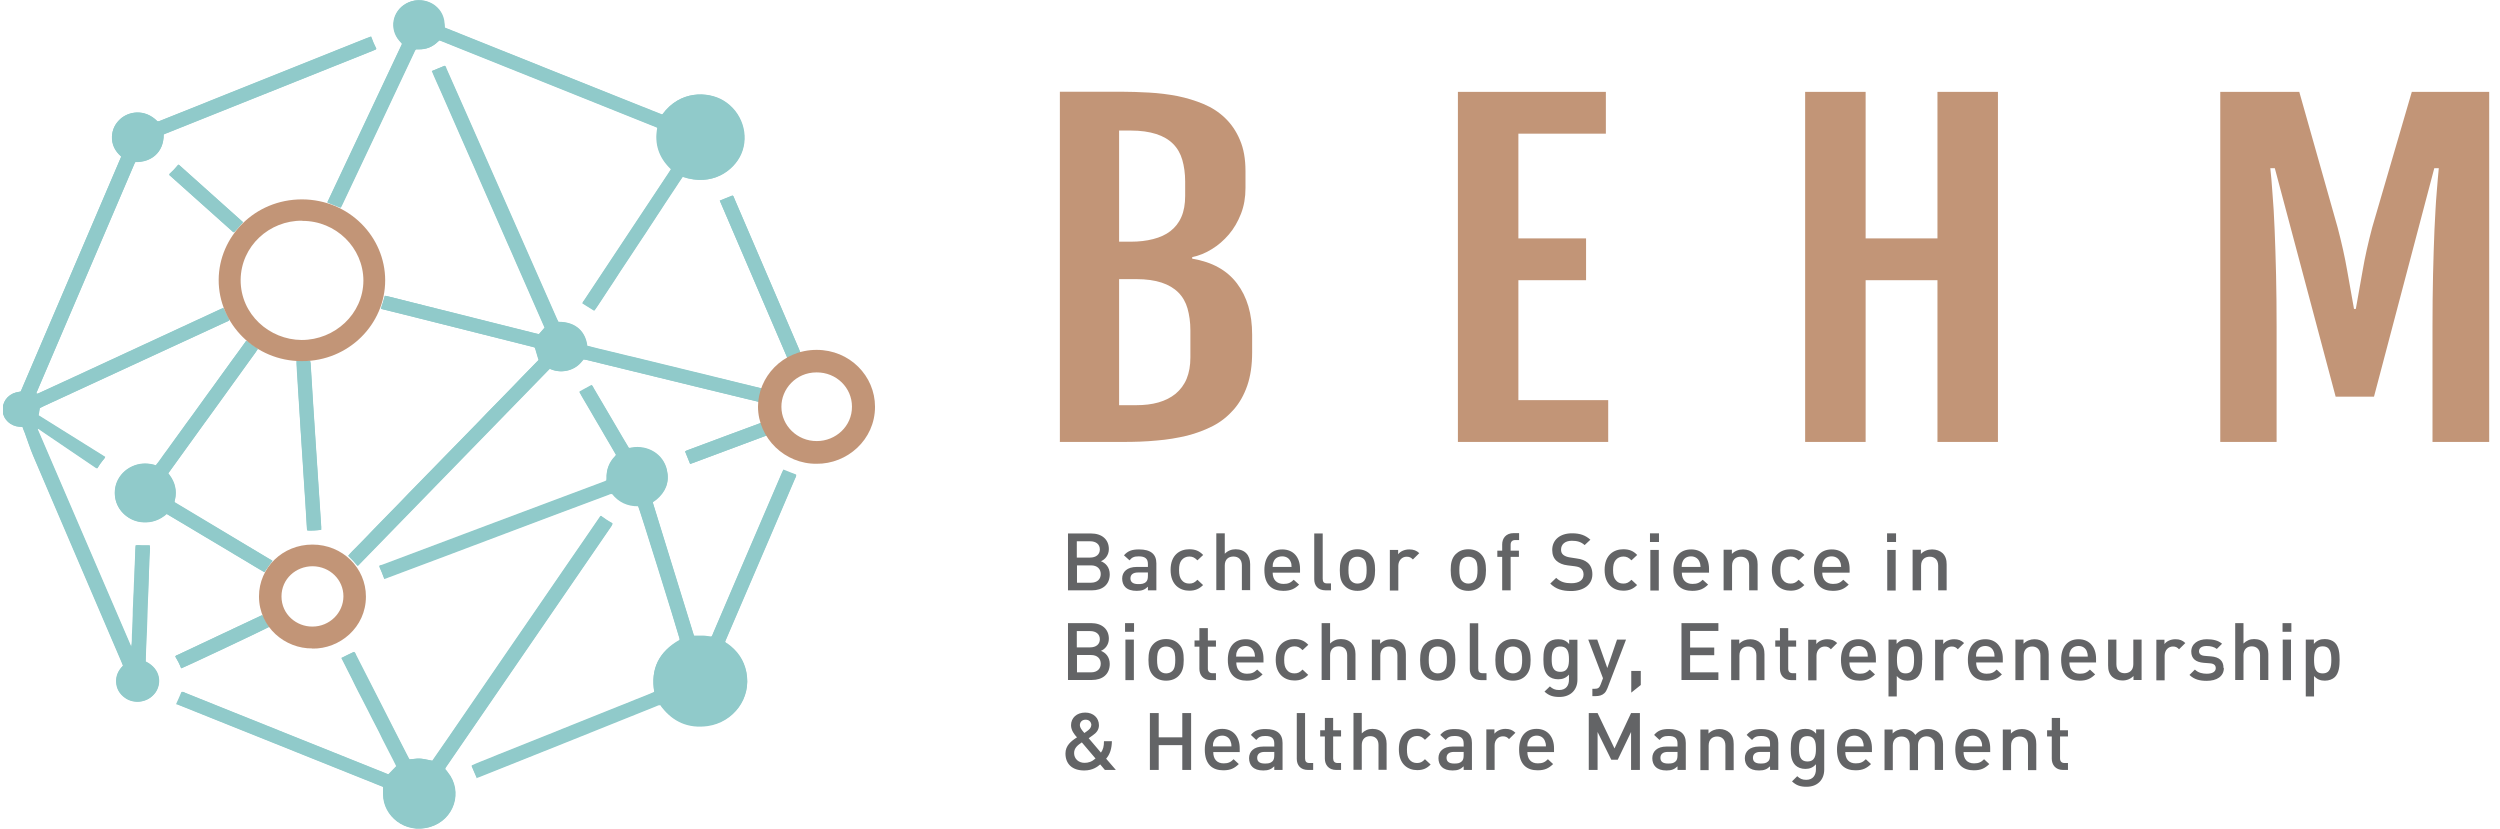 <svg width="181" height="60" viewBox="0 0 181 60" fill="none" xmlns="http://www.w3.org/2000/svg">
<g clip-path="url(#clip0_6117_894)">
<path d="M149.721 55.745V55.243H149.473C149.251 55.243 149.147 55.117 149.147 54.904V53.322H149.721V52.87H149.147V51.979H148.548V52.87H148.209V53.322H148.548V54.929C148.548 55.356 148.808 55.745 149.369 55.745H149.734H149.721ZM147.427 55.745V53.874C147.427 53.548 147.362 53.272 147.127 53.046C146.945 52.883 146.697 52.782 146.384 52.782C146.071 52.782 145.798 52.895 145.589 53.109V52.82H145.003V55.757H145.602V53.975C145.602 53.523 145.889 53.322 146.228 53.322C146.567 53.322 146.827 53.523 146.827 53.975V55.757H147.427V55.745ZM143.504 54.038H142.161C142.161 53.862 142.175 53.774 142.24 53.636C142.331 53.41 142.552 53.259 142.839 53.259C143.126 53.259 143.334 53.41 143.426 53.636C143.491 53.774 143.504 53.849 143.504 54.038ZM144.09 54.439V54.176C144.09 53.347 143.621 52.77 142.826 52.77C142.031 52.77 141.562 53.322 141.562 54.264C141.562 55.381 142.148 55.77 142.904 55.77C143.426 55.77 143.712 55.619 144.025 55.318L143.647 54.967C143.439 55.18 143.256 55.268 142.917 55.268C142.422 55.268 142.161 54.954 142.161 54.452H144.103L144.09 54.439ZM140.676 55.745V53.874C140.676 53.548 140.584 53.272 140.363 53.046C140.18 52.883 139.92 52.782 139.607 52.782C139.216 52.782 138.916 52.92 138.669 53.209C138.486 52.92 138.199 52.782 137.821 52.782C137.522 52.782 137.222 52.895 137.026 53.109V52.82H136.44V55.757H137.039V53.975C137.039 53.523 137.326 53.322 137.665 53.322C138.004 53.322 138.265 53.523 138.265 53.975V55.757H138.864V53.937C138.864 53.511 139.164 53.31 139.477 53.31C139.789 53.31 140.076 53.511 140.076 53.962V55.745H140.676ZM134.928 54.038H133.586C133.586 53.862 133.599 53.774 133.664 53.636C133.755 53.41 133.977 53.259 134.263 53.259C134.55 53.259 134.759 53.41 134.85 53.636C134.902 53.774 134.928 53.849 134.928 54.038ZM135.528 54.439V54.176C135.528 53.347 135.058 52.77 134.263 52.77C133.468 52.77 132.999 53.322 132.999 54.264C132.999 55.381 133.586 55.77 134.342 55.77C134.863 55.77 135.15 55.619 135.462 55.318L135.085 54.967C134.876 55.18 134.694 55.268 134.355 55.268C133.859 55.268 133.599 54.954 133.599 54.452H135.541L135.528 54.439ZM131.474 54.213C131.474 54.678 131.409 55.13 130.862 55.13C130.314 55.13 130.249 54.678 130.249 54.213C130.249 53.749 130.314 53.297 130.862 53.297C131.409 53.297 131.474 53.749 131.474 54.213ZM132.074 55.72V52.807H131.487V53.121C131.266 52.858 131.018 52.77 130.705 52.77C130.406 52.77 130.158 52.858 129.989 53.021C129.702 53.31 129.65 53.711 129.65 54.213C129.65 54.715 129.702 55.117 129.989 55.406C130.158 55.569 130.406 55.669 130.705 55.669C131.005 55.669 131.253 55.582 131.474 55.331V55.707C131.474 56.096 131.279 56.46 130.771 56.46C130.471 56.46 130.314 56.372 130.119 56.197L129.741 56.573C130.054 56.862 130.34 56.962 130.797 56.962C131.592 56.962 132.074 56.448 132.074 55.72ZM128.151 54.678C128.151 54.891 128.112 55.029 128.021 55.117C127.864 55.268 127.695 55.28 127.46 55.28C127.082 55.28 126.913 55.13 126.913 54.866C126.913 54.602 127.095 54.439 127.447 54.439H128.151V54.678ZM128.75 55.745V53.787C128.75 53.121 128.333 52.782 127.525 52.782C127.03 52.782 126.73 52.883 126.457 53.209L126.848 53.573C127.017 53.36 127.173 53.285 127.499 53.285C127.968 53.285 128.151 53.46 128.151 53.837V54.05H127.356C126.678 54.05 126.326 54.402 126.326 54.891C126.326 55.142 126.404 55.368 126.561 55.519C126.743 55.695 126.991 55.782 127.356 55.782C127.721 55.782 127.929 55.695 128.151 55.481V55.745H128.737H128.75ZM125.518 55.745V53.874C125.518 53.548 125.453 53.272 125.218 53.046C125.036 52.883 124.788 52.782 124.489 52.782C124.189 52.782 123.902 52.895 123.694 53.109V52.82H123.107V55.757H123.707V53.975C123.707 53.523 123.993 53.322 124.319 53.322C124.645 53.322 124.919 53.523 124.919 53.975V55.757H125.518V55.745ZM121.452 54.678C121.452 54.891 121.413 55.029 121.322 55.117C121.165 55.268 120.996 55.28 120.761 55.28C120.383 55.28 120.214 55.13 120.214 54.866C120.214 54.602 120.396 54.439 120.748 54.439H121.452V54.678ZM122.051 55.745V53.787C122.051 53.121 121.634 52.782 120.826 52.782C120.331 52.782 120.031 52.883 119.758 53.209L120.149 53.573C120.318 53.36 120.474 53.285 120.8 53.285C121.269 53.285 121.452 53.46 121.452 53.837V54.05H120.657C119.979 54.05 119.627 54.402 119.627 54.891C119.627 55.142 119.705 55.368 119.862 55.519C120.044 55.695 120.292 55.782 120.657 55.782C121.022 55.782 121.23 55.695 121.452 55.481V55.745H122.038H122.051ZM118.728 55.745V51.628H118.089L116.89 54.188L115.665 51.628H115.027V55.745H115.665V52.996L116.656 55.004H117.125L118.089 52.996V55.745H118.728ZM111.925 54.038H110.582C110.582 53.862 110.595 53.774 110.661 53.636C110.752 53.41 110.973 53.259 111.26 53.259C111.547 53.259 111.755 53.41 111.847 53.636C111.899 53.774 111.925 53.849 111.925 54.038ZM112.511 54.439V54.176C112.511 53.347 112.042 52.77 111.247 52.77C110.452 52.77 109.983 53.322 109.983 54.264C109.983 55.381 110.569 55.77 111.325 55.77C111.847 55.77 112.133 55.619 112.446 55.318L112.068 54.967C111.86 55.18 111.677 55.268 111.338 55.268C110.843 55.268 110.582 54.954 110.582 54.452H112.524L112.511 54.439ZM109.709 53.046C109.501 52.845 109.292 52.77 108.992 52.77C108.653 52.77 108.354 52.92 108.197 53.121V52.807H107.611V55.745H108.21V53.962C108.21 53.561 108.484 53.31 108.81 53.31C109.018 53.31 109.123 53.372 109.253 53.511L109.709 53.059V53.046ZM105.969 54.678C105.969 54.891 105.93 55.029 105.838 55.117C105.682 55.268 105.512 55.28 105.278 55.28C104.9 55.28 104.73 55.13 104.73 54.866C104.73 54.602 104.913 54.439 105.265 54.439H105.969V54.678ZM106.568 55.745V53.787C106.568 53.121 106.151 52.782 105.343 52.782C104.848 52.782 104.548 52.883 104.274 53.209L104.665 53.573C104.835 53.36 104.991 53.285 105.317 53.285C105.786 53.285 105.969 53.46 105.969 53.837V54.05H105.174C104.496 54.05 104.144 54.402 104.144 54.891C104.144 55.142 104.222 55.368 104.379 55.519C104.561 55.695 104.809 55.782 105.174 55.782C105.539 55.782 105.747 55.695 105.969 55.481V55.745H106.555H106.568ZM103.584 55.356L103.166 54.967C102.984 55.167 102.828 55.243 102.593 55.243C102.358 55.243 102.163 55.155 102.033 54.979C101.902 54.816 101.863 54.602 101.863 54.264C101.863 53.925 101.915 53.711 102.033 53.548C102.163 53.385 102.358 53.285 102.593 53.285C102.828 53.285 102.971 53.36 103.166 53.561L103.584 53.172C103.297 52.87 103.01 52.757 102.606 52.757C101.928 52.757 101.277 53.159 101.277 54.251C101.277 55.343 101.941 55.757 102.606 55.757C103.023 55.757 103.31 55.632 103.584 55.343M100.39 55.745V53.849C100.39 53.209 100.026 52.77 99.361 52.77C99.061 52.77 98.8 52.883 98.592 53.096V51.615H97.992V55.732H98.592V53.937C98.592 53.498 98.866 53.297 99.204 53.297C99.543 53.297 99.804 53.498 99.804 53.937V55.732H100.403L100.39 55.745ZM97.093 55.745V55.243H96.845C96.624 55.243 96.52 55.117 96.52 54.904V53.322H97.093V52.87H96.52V51.979H95.92V52.87H95.581V53.322H95.92V54.929C95.92 55.356 96.181 55.745 96.741 55.745H97.106H97.093ZM95.073 55.745V55.243H94.812C94.578 55.243 94.487 55.13 94.487 54.904V51.628H93.887V54.941C93.887 55.381 94.135 55.745 94.708 55.745H95.086H95.073ZM92.258 54.678C92.258 54.891 92.219 55.029 92.127 55.117C91.971 55.268 91.802 55.28 91.567 55.28C91.189 55.28 91.02 55.13 91.02 54.866C91.02 54.602 91.202 54.439 91.554 54.439H92.258V54.678ZM92.857 55.745V53.787C92.857 53.121 92.44 52.782 91.632 52.782C91.137 52.782 90.837 52.883 90.564 53.209L90.954 53.573C91.124 53.36 91.28 53.285 91.606 53.285C92.075 53.285 92.258 53.46 92.258 53.837V54.05H91.463C90.785 54.05 90.433 54.402 90.433 54.891C90.433 55.142 90.511 55.368 90.668 55.519C90.85 55.695 91.098 55.782 91.463 55.782C91.828 55.782 92.036 55.695 92.258 55.481V55.745H92.844H92.857ZM89.156 54.038H87.814C87.814 53.862 87.826 53.774 87.892 53.636C87.983 53.41 88.204 53.259 88.491 53.259C88.778 53.259 88.987 53.41 89.078 53.636C89.13 53.774 89.156 53.849 89.156 54.038ZM89.755 54.439V54.176C89.755 53.347 89.286 52.77 88.491 52.77C87.696 52.77 87.227 53.322 87.227 54.264C87.227 55.381 87.814 55.77 88.569 55.77C89.091 55.77 89.377 55.619 89.69 55.318L89.312 54.967C89.104 55.18 88.921 55.268 88.596 55.268C88.1 55.268 87.84 54.954 87.84 54.452H89.781L89.755 54.439ZM86.237 55.745V51.628H85.598V53.385H83.891V51.628H83.252V55.745H83.891V53.95H85.598V55.745H86.237ZM79.003 52.506C79.003 52.695 78.86 52.82 78.703 52.933C78.703 52.933 78.573 53.021 78.508 53.071C78.299 52.833 78.182 52.669 78.182 52.506C78.182 52.28 78.338 52.105 78.599 52.105C78.86 52.105 79.016 52.28 79.016 52.519M79.316 54.916C79.042 55.155 78.795 55.23 78.521 55.23C78.091 55.23 77.765 54.941 77.765 54.527C77.765 54.151 78.026 53.95 78.325 53.749L79.316 54.916ZM80.789 55.745L80.085 54.929C80.372 54.602 80.489 54.188 80.502 53.661H79.928C79.928 54.038 79.863 54.276 79.707 54.489L78.821 53.448C78.925 53.372 79.12 53.234 79.12 53.234C79.381 53.059 79.564 52.833 79.564 52.506C79.564 51.979 79.159 51.59 78.573 51.59C77.948 51.59 77.543 51.979 77.543 52.506C77.543 52.883 77.791 53.184 77.974 53.385C77.556 53.648 77.139 53.975 77.139 54.552C77.139 55.305 77.622 55.782 78.495 55.782C79.133 55.782 79.472 55.494 79.655 55.343L79.994 55.745H80.763H80.789Z" fill="#636466"/>
<path d="M168.788 47.774C168.788 48.289 168.71 48.753 168.163 48.753C167.615 48.753 167.537 48.301 167.537 47.774C167.537 47.247 167.615 46.795 168.163 46.795C168.71 46.795 168.788 47.247 168.788 47.774ZM169.388 47.774C169.388 47.322 169.349 46.833 169.049 46.531C168.879 46.368 168.619 46.268 168.319 46.268C167.993 46.268 167.759 46.356 167.524 46.619V46.305H166.938V50.423H167.537V48.941C167.759 49.193 168.006 49.28 168.319 49.28C168.619 49.28 168.879 49.18 169.049 49.017C169.349 48.715 169.388 48.213 169.388 47.774ZM165.895 45.113H165.256V45.741H165.895V45.113ZM165.869 46.305H165.269V49.243H165.869V46.305ZM164.227 49.243V47.347C164.227 46.707 163.862 46.268 163.197 46.268C162.897 46.268 162.637 46.381 162.428 46.594V45.113H161.829V49.23H162.428V47.435C162.428 46.996 162.702 46.795 163.028 46.795C163.353 46.795 163.627 46.996 163.627 47.435V49.23H164.227V49.243ZM160.981 48.352C160.981 47.824 160.656 47.573 160.095 47.523L159.626 47.485C159.313 47.46 159.209 47.322 159.209 47.146C159.209 46.933 159.391 46.77 159.756 46.77C160.043 46.77 160.304 46.833 160.499 46.983L160.877 46.607C160.603 46.368 160.212 46.28 159.769 46.28C159.144 46.28 158.648 46.607 158.648 47.172C158.648 47.686 158.974 47.937 159.535 47.987L160.017 48.025C160.304 48.05 160.421 48.176 160.421 48.377C160.421 48.653 160.134 48.778 159.769 48.778C159.47 48.778 159.157 48.715 158.909 48.477L158.518 48.866C158.87 49.205 159.287 49.293 159.769 49.293C160.486 49.293 161.007 48.979 161.007 48.364M158.218 46.556C158.01 46.356 157.801 46.28 157.502 46.28C157.163 46.28 156.863 46.418 156.707 46.632V46.318H156.12V49.255H156.72V47.473C156.72 47.071 156.993 46.807 157.319 46.807C157.528 46.807 157.632 46.87 157.762 47.008L158.218 46.556ZM155.051 49.243V46.305H154.452V48.088C154.452 48.54 154.165 48.741 153.826 48.741C153.487 48.741 153.227 48.54 153.227 48.088V46.305H152.627V48.176C152.627 48.502 152.692 48.778 152.927 49.004C153.109 49.167 153.357 49.268 153.67 49.268C153.983 49.268 154.256 49.155 154.465 48.941V49.23H155.051V49.243ZM151.154 47.536H149.812C149.812 47.36 149.825 47.272 149.89 47.134C149.981 46.908 150.203 46.77 150.49 46.77C150.777 46.77 150.985 46.92 151.076 47.134C151.128 47.272 151.154 47.36 151.154 47.536ZM151.754 47.95V47.686C151.754 46.858 151.285 46.28 150.49 46.28C149.695 46.28 149.226 46.833 149.226 47.774C149.226 48.891 149.812 49.28 150.568 49.28C151.089 49.28 151.376 49.13 151.689 48.828L151.311 48.477C151.102 48.69 150.92 48.778 150.581 48.778C150.086 48.778 149.825 48.464 149.825 47.962H151.767L151.754 47.95ZM148.326 49.243V47.372C148.326 47.046 148.261 46.77 148.027 46.544C147.857 46.381 147.596 46.28 147.297 46.28C146.997 46.28 146.71 46.393 146.502 46.607V46.305H145.915V49.243H146.515V47.46C146.515 47.008 146.801 46.807 147.127 46.807C147.453 46.807 147.727 47.008 147.727 47.46V49.243H148.326ZM144.403 47.536H143.061C143.061 47.36 143.074 47.272 143.139 47.134C143.23 46.908 143.452 46.77 143.739 46.77C144.025 46.77 144.234 46.92 144.325 47.134C144.39 47.272 144.403 47.36 144.403 47.536ZM145.003 47.95V47.686C145.003 46.858 144.534 46.28 143.739 46.28C142.944 46.28 142.474 46.833 142.474 47.774C142.474 48.891 143.074 49.28 143.817 49.28C144.338 49.28 144.625 49.13 144.938 48.828L144.56 48.477C144.351 48.69 144.169 48.778 143.83 48.778C143.335 48.778 143.074 48.464 143.074 47.962H145.016L145.003 47.95ZM142.201 46.556C141.992 46.356 141.771 46.28 141.484 46.28C141.145 46.28 140.845 46.418 140.689 46.632V46.318H140.102V49.255H140.702V47.473C140.702 47.071 140.976 46.807 141.301 46.807C141.51 46.807 141.614 46.87 141.745 47.008L142.201 46.556ZM138.578 47.774C138.578 48.289 138.499 48.753 137.965 48.753C137.431 48.753 137.339 48.301 137.339 47.774C137.339 47.247 137.418 46.795 137.965 46.795C138.512 46.795 138.578 47.247 138.578 47.774ZM139.177 47.774C139.177 47.322 139.138 46.833 138.838 46.531C138.669 46.368 138.408 46.268 138.108 46.268C137.783 46.268 137.548 46.356 137.313 46.619V46.305H136.727V50.423H137.326V48.941C137.548 49.193 137.796 49.28 138.108 49.28C138.408 49.28 138.669 49.18 138.825 49.017C139.125 48.715 139.164 48.213 139.164 47.774M135.228 47.536H133.886C133.886 47.36 133.899 47.272 133.964 47.134C134.055 46.908 134.277 46.77 134.563 46.77C134.85 46.77 135.059 46.92 135.15 47.134C135.215 47.272 135.228 47.36 135.228 47.536ZM135.815 47.95V47.686C135.815 46.858 135.345 46.28 134.55 46.28C133.755 46.28 133.286 46.833 133.286 47.774C133.286 48.891 133.873 49.28 134.629 49.28C135.15 49.28 135.437 49.13 135.749 48.828L135.371 48.477C135.163 48.69 134.98 48.778 134.655 48.778C134.159 48.778 133.899 48.464 133.899 47.962H135.841L135.815 47.95ZM133.012 46.556C132.804 46.356 132.595 46.28 132.296 46.28C131.957 46.28 131.657 46.418 131.501 46.632V46.318H130.914V49.255H131.514V47.473C131.514 47.071 131.787 46.807 132.113 46.807C132.322 46.807 132.426 46.87 132.556 47.008L133.012 46.556ZM130.041 49.243V48.741H129.793C129.572 48.741 129.467 48.615 129.467 48.402V46.82H130.041V46.368H129.467V45.477H128.868V46.368H128.529V46.82H128.868V48.427C128.868 48.854 129.129 49.243 129.689 49.243H130.054H130.041ZM127.747 49.243V47.372C127.747 47.046 127.682 46.77 127.447 46.544C127.278 46.381 127.017 46.28 126.717 46.28C126.418 46.28 126.131 46.393 125.922 46.607V46.305H125.336V49.243H125.935V47.46C125.935 47.008 126.222 46.807 126.561 46.807C126.9 46.807 127.161 47.008 127.161 47.46V49.243H127.76H127.747ZM124.411 49.243V48.678H122.364V47.435H124.111V46.883H122.364V45.678H124.411V45.113H121.739V49.23H124.411V49.243ZM118.793 49.594V48.577H118.103V50.146L118.793 49.594ZM117.725 46.305H117.073L116.369 48.364L115.639 46.305H114.988L116.056 49.105L115.887 49.556C115.796 49.795 115.704 49.87 115.444 49.87H115.287V50.398H115.535C115.77 50.398 115.991 50.347 116.161 50.184C116.252 50.096 116.317 49.983 116.382 49.82L117.725 46.305ZM113.593 47.724C113.593 48.188 113.528 48.64 112.968 48.64C112.407 48.64 112.342 48.188 112.342 47.724C112.342 47.259 112.42 46.807 112.968 46.807C113.515 46.807 113.593 47.259 113.593 47.724ZM114.206 49.23V46.318H113.606V46.632C113.385 46.368 113.137 46.28 112.811 46.28C112.498 46.28 112.251 46.368 112.081 46.531C111.795 46.807 111.742 47.222 111.742 47.724C111.742 48.226 111.795 48.628 112.081 48.916C112.251 49.08 112.498 49.18 112.811 49.18C113.124 49.18 113.372 49.092 113.593 48.841V49.218C113.593 49.607 113.398 49.958 112.876 49.958C112.577 49.958 112.407 49.87 112.212 49.695L111.821 50.071C112.133 50.36 112.433 50.46 112.902 50.46C113.71 50.46 114.206 49.946 114.206 49.218M110.205 47.774C110.205 48.088 110.178 48.402 109.996 48.577C109.879 48.69 109.722 48.753 109.54 48.753C109.357 48.753 109.214 48.69 109.097 48.577C108.914 48.402 108.888 48.088 108.888 47.774C108.888 47.46 108.914 47.146 109.097 46.971C109.214 46.858 109.357 46.807 109.54 46.807C109.722 46.807 109.879 46.87 109.996 46.971C110.178 47.146 110.205 47.46 110.205 47.774ZM110.817 47.774C110.817 47.285 110.739 46.908 110.452 46.619C110.257 46.418 109.957 46.268 109.54 46.268C109.123 46.268 108.836 46.418 108.628 46.619C108.341 46.908 108.263 47.285 108.263 47.774C108.263 48.264 108.328 48.64 108.628 48.929C108.823 49.13 109.123 49.28 109.54 49.28C109.957 49.28 110.257 49.13 110.452 48.929C110.739 48.64 110.817 48.264 110.817 47.774ZM107.624 49.243V48.741H107.35C107.103 48.741 107.024 48.628 107.024 48.402V45.126H106.412V48.439C106.412 48.879 106.66 49.243 107.246 49.243H107.624ZM104.757 47.774C104.757 48.088 104.731 48.402 104.548 48.577C104.431 48.69 104.274 48.753 104.092 48.753C103.91 48.753 103.766 48.69 103.649 48.577C103.466 48.402 103.44 48.088 103.44 47.774C103.44 47.46 103.466 47.146 103.649 46.971C103.766 46.858 103.91 46.807 104.092 46.807C104.274 46.807 104.431 46.87 104.548 46.971C104.731 47.146 104.757 47.46 104.757 47.774ZM105.369 47.774C105.369 47.285 105.291 46.908 105.004 46.619C104.809 46.418 104.509 46.268 104.092 46.268C103.675 46.268 103.388 46.418 103.18 46.619C102.893 46.908 102.815 47.285 102.815 47.774C102.815 48.264 102.88 48.64 103.18 48.929C103.375 49.13 103.675 49.28 104.092 49.28C104.509 49.28 104.809 49.13 105.004 48.929C105.291 48.64 105.369 48.264 105.369 47.774ZM101.785 49.243V47.372C101.785 47.046 101.72 46.77 101.485 46.544C101.303 46.381 101.042 46.28 100.729 46.28C100.417 46.28 100.13 46.393 99.921 46.607V46.305H99.322V49.243H99.934V47.46C99.934 47.008 100.221 46.807 100.56 46.807C100.899 46.807 101.173 47.008 101.173 47.46V49.243H101.785ZM98.136 49.243V47.347C98.136 46.707 97.758 46.268 97.08 46.268C96.78 46.268 96.507 46.381 96.298 46.594V45.113H95.686V49.23H96.298V47.435C96.298 46.996 96.572 46.795 96.924 46.795C97.276 46.795 97.536 46.996 97.536 47.435V49.23H98.149L98.136 49.243ZM94.721 48.866L94.304 48.477C94.109 48.678 93.965 48.753 93.718 48.753C93.47 48.753 93.288 48.665 93.157 48.489C93.027 48.326 92.975 48.113 92.975 47.774C92.975 47.435 93.027 47.222 93.157 47.059C93.288 46.895 93.483 46.795 93.718 46.795C93.952 46.795 94.109 46.87 94.304 47.071L94.721 46.682C94.434 46.381 94.135 46.268 93.718 46.268C93.04 46.268 92.362 46.669 92.362 47.761C92.362 48.854 93.04 49.268 93.718 49.268C94.135 49.268 94.434 49.142 94.721 48.854M90.863 47.536H89.495C89.495 47.36 89.508 47.272 89.573 47.134C89.664 46.908 89.886 46.77 90.173 46.77C90.459 46.77 90.681 46.92 90.772 47.134C90.837 47.272 90.85 47.36 90.863 47.536ZM91.476 47.95V47.686C91.476 46.858 91.007 46.28 90.186 46.28C89.365 46.28 88.895 46.833 88.895 47.774C88.895 48.891 89.508 49.28 90.264 49.28C90.798 49.28 91.098 49.13 91.411 48.828L91.02 48.477C90.798 48.69 90.629 48.778 90.277 48.778C89.782 48.778 89.508 48.464 89.508 47.962H91.489L91.476 47.95ZM88.035 49.243V48.741H87.788C87.566 48.741 87.449 48.615 87.449 48.402V46.82H88.035V46.368H87.449V45.477H86.836V46.368H86.484V46.82H86.836V48.427C86.836 48.854 87.097 49.243 87.67 49.243H88.035ZM85.09 47.774C85.09 48.088 85.064 48.402 84.881 48.577C84.764 48.69 84.608 48.753 84.425 48.753C84.243 48.753 84.099 48.69 83.982 48.577C83.799 48.402 83.773 48.088 83.773 47.774C83.773 47.46 83.799 47.146 83.982 46.971C84.099 46.858 84.243 46.807 84.425 46.807C84.608 46.807 84.764 46.87 84.881 46.971C85.064 47.146 85.09 47.46 85.09 47.774ZM85.702 47.774C85.702 47.285 85.637 46.908 85.337 46.619C85.142 46.418 84.842 46.268 84.425 46.268C84.008 46.268 83.708 46.418 83.513 46.619C83.226 46.908 83.148 47.285 83.148 47.774C83.148 48.264 83.226 48.64 83.513 48.929C83.708 49.13 84.008 49.28 84.425 49.28C84.842 49.28 85.142 49.13 85.337 48.929C85.624 48.64 85.702 48.264 85.702 47.774ZM82.105 45.113H81.454V45.741H82.105V45.113ZM82.092 46.305H81.48V49.243H82.092V46.305ZM79.629 46.28C79.629 46.657 79.342 46.87 78.925 46.87H77.961V45.69H78.925C79.342 45.69 79.629 45.904 79.629 46.28ZM79.694 48.05C79.694 48.414 79.446 48.678 78.99 48.678H77.974V47.423H78.99C79.446 47.423 79.694 47.686 79.694 48.05ZM80.346 48.075C80.346 47.548 80.033 47.247 79.707 47.121C79.994 47.008 80.281 46.695 80.281 46.243C80.281 45.552 79.785 45.113 78.99 45.113H77.322V49.23H79.055C79.811 49.23 80.346 48.828 80.346 48.063" fill="#636466"/>
<path d="M140.937 42.741V40.87C140.937 40.544 140.871 40.268 140.637 40.042C140.454 39.879 140.194 39.778 139.881 39.778C139.568 39.778 139.281 39.891 139.073 40.105V39.803H138.473V42.741H139.086V40.958C139.086 40.506 139.373 40.305 139.711 40.305C140.05 40.305 140.324 40.506 140.324 40.958V42.741H140.937ZM137.274 38.611H136.623V39.239H137.274V38.611ZM137.248 39.816H136.636V42.753H137.248V39.816ZM133.299 41.046H131.931C131.931 40.87 131.944 40.782 132.009 40.644C132.1 40.418 132.322 40.28 132.608 40.28C132.895 40.28 133.117 40.431 133.208 40.644C133.273 40.782 133.286 40.87 133.299 41.046ZM133.912 41.448V41.184C133.912 40.356 133.443 39.778 132.621 39.778C131.8 39.778 131.331 40.331 131.331 41.272C131.331 42.389 131.944 42.778 132.7 42.778C133.234 42.778 133.534 42.628 133.847 42.326L133.456 41.975C133.234 42.188 133.065 42.276 132.713 42.276C132.217 42.276 131.931 41.962 131.931 41.46H133.912V41.448ZM130.64 42.364L130.223 41.975C130.028 42.176 129.884 42.251 129.637 42.251C129.389 42.251 129.207 42.163 129.076 41.987C128.946 41.824 128.894 41.611 128.894 41.272C128.894 40.933 128.946 40.72 129.076 40.556C129.207 40.393 129.402 40.293 129.637 40.293C129.871 40.293 130.028 40.368 130.223 40.569L130.64 40.18C130.354 39.879 130.054 39.766 129.637 39.766C128.959 39.766 128.281 40.167 128.281 41.259C128.281 42.352 128.959 42.766 129.637 42.766C130.054 42.766 130.354 42.64 130.64 42.352M127.252 42.741V40.87C127.252 40.544 127.187 40.268 126.952 40.042C126.77 39.879 126.509 39.778 126.196 39.778C125.883 39.778 125.597 39.891 125.388 40.105V39.803H124.789V42.741H125.401V40.958C125.401 40.506 125.688 40.305 126.027 40.305C126.366 40.305 126.639 40.506 126.639 40.958V42.741H127.252ZM123.12 41.046H121.752C121.752 40.87 121.765 40.782 121.83 40.644C121.921 40.418 122.143 40.28 122.43 40.28C122.716 40.28 122.938 40.431 123.029 40.644C123.094 40.782 123.107 40.87 123.12 41.046ZM123.733 41.448V41.184C123.733 40.356 123.264 39.778 122.443 39.778C121.621 39.778 121.152 40.331 121.152 41.272C121.152 42.389 121.752 42.778 122.521 42.778C123.055 42.778 123.355 42.628 123.668 42.326L123.277 41.975C123.055 42.188 122.886 42.276 122.534 42.276C122.039 42.276 121.765 41.962 121.765 41.46H123.746L123.733 41.448ZM120.11 38.611H119.458V39.239H120.11V38.611ZM120.097 39.816H119.484V42.753H120.097V39.816ZM118.533 42.364L118.116 41.975C117.92 42.176 117.777 42.251 117.529 42.251C117.281 42.251 117.099 42.163 116.969 41.987C116.838 41.824 116.786 41.611 116.786 41.272C116.786 40.933 116.838 40.72 116.969 40.556C117.099 40.393 117.295 40.293 117.529 40.293C117.764 40.293 117.92 40.368 118.116 40.569L118.533 40.18C118.246 39.879 117.946 39.766 117.529 39.766C116.851 39.766 116.174 40.167 116.174 41.259C116.174 42.352 116.851 42.766 117.529 42.766C117.946 42.766 118.246 42.64 118.533 42.352M115.287 41.573C115.287 41.222 115.17 40.92 114.936 40.732C114.753 40.582 114.531 40.481 114.141 40.431L113.658 40.356C113.463 40.331 113.28 40.255 113.176 40.167C113.059 40.067 113.02 39.941 113.02 39.791C113.02 39.427 113.293 39.151 113.802 39.151C114.167 39.151 114.466 39.226 114.727 39.464L115.144 39.075C114.779 38.749 114.388 38.611 113.815 38.611C112.928 38.611 112.381 39.1 112.381 39.816C112.381 40.155 112.485 40.418 112.694 40.607C112.876 40.77 113.15 40.895 113.502 40.933L114.01 40.996C114.258 41.033 114.375 41.071 114.479 41.172C114.597 41.272 114.649 41.423 114.649 41.598C114.649 42 114.323 42.226 113.763 42.226C113.319 42.226 112.981 42.138 112.668 41.837L112.238 42.251C112.642 42.653 113.111 42.791 113.75 42.791C114.649 42.791 115.287 42.339 115.287 41.586M109.97 40.318V39.866H109.37V39.439C109.37 39.226 109.475 39.1 109.709 39.1H109.983V38.598H109.592C109.018 38.598 108.758 38.987 108.758 39.414V39.866H108.406V40.318H108.758V42.741H109.37V40.318H109.97ZM106.972 41.272C106.972 41.586 106.946 41.9 106.764 42.075C106.646 42.188 106.49 42.251 106.308 42.251C106.125 42.251 105.982 42.188 105.864 42.075C105.682 41.9 105.656 41.586 105.656 41.272C105.656 40.958 105.682 40.644 105.864 40.469C105.982 40.356 106.125 40.305 106.308 40.305C106.49 40.305 106.646 40.368 106.764 40.469C106.946 40.644 106.972 40.958 106.972 41.272ZM107.585 41.272C107.585 40.782 107.507 40.406 107.22 40.117C107.024 39.916 106.725 39.766 106.308 39.766C105.891 39.766 105.604 39.916 105.395 40.117C105.109 40.406 105.03 40.782 105.03 41.272C105.03 41.761 105.109 42.138 105.395 42.427C105.591 42.628 105.891 42.778 106.308 42.778C106.725 42.778 107.024 42.628 107.22 42.427C107.507 42.138 107.585 41.761 107.585 41.272ZM102.763 40.054C102.554 39.854 102.333 39.778 102.033 39.778C101.694 39.778 101.381 39.916 101.225 40.13V39.816H100.625V42.753H101.238V40.971C101.238 40.569 101.511 40.305 101.837 40.305C102.046 40.305 102.163 40.368 102.293 40.506L102.75 40.054H102.763ZM98.944 41.272C98.944 41.586 98.918 41.9 98.735 42.075C98.618 42.188 98.462 42.251 98.279 42.251C98.097 42.251 97.953 42.188 97.836 42.075C97.654 41.9 97.628 41.586 97.628 41.272C97.628 40.958 97.654 40.644 97.836 40.469C97.953 40.356 98.097 40.305 98.279 40.305C98.462 40.305 98.618 40.368 98.735 40.469C98.918 40.644 98.944 40.958 98.944 41.272ZM99.556 41.272C99.556 40.782 99.491 40.406 99.192 40.117C98.996 39.916 98.696 39.766 98.279 39.766C97.862 39.766 97.575 39.916 97.367 40.117C97.08 40.406 97.002 40.782 97.002 41.272C97.002 41.761 97.067 42.138 97.367 42.427C97.562 42.628 97.862 42.778 98.279 42.778C98.696 42.778 98.996 42.628 99.192 42.427C99.478 42.138 99.556 41.761 99.556 41.272ZM96.363 42.741V42.239H96.09C95.842 42.239 95.764 42.126 95.764 41.9V38.623H95.151V41.937C95.151 42.377 95.399 42.741 95.985 42.741H96.363ZM93.509 41.046H92.141C92.141 40.87 92.154 40.782 92.219 40.644C92.31 40.418 92.532 40.28 92.831 40.28C93.131 40.28 93.34 40.431 93.431 40.644C93.496 40.782 93.509 40.87 93.509 41.046ZM94.122 41.448V41.184C94.122 40.356 93.653 39.778 92.831 39.778C92.01 39.778 91.541 40.331 91.541 41.272C91.541 42.389 92.141 42.778 92.91 42.778C93.444 42.778 93.744 42.628 94.056 42.326L93.665 41.975C93.444 42.188 93.275 42.276 92.923 42.276C92.427 42.276 92.141 41.962 92.141 41.46H94.122V41.448ZM90.511 42.741V40.845C90.511 40.205 90.134 39.766 89.456 39.766C89.156 39.766 88.882 39.879 88.674 40.092V38.611H88.061V42.728H88.674V40.933C88.674 40.494 88.948 40.293 89.299 40.293C89.651 40.293 89.912 40.494 89.912 40.933V42.728H90.525L90.511 42.741ZM87.11 42.364L86.693 41.975C86.497 42.176 86.354 42.251 86.106 42.251C85.859 42.251 85.676 42.163 85.546 41.987C85.416 41.824 85.363 41.611 85.363 41.272C85.363 40.933 85.416 40.72 85.546 40.556C85.676 40.393 85.872 40.293 86.106 40.293C86.341 40.293 86.497 40.368 86.693 40.569L87.11 40.18C86.823 39.879 86.523 39.766 86.106 39.766C85.429 39.766 84.751 40.167 84.751 41.259C84.751 42.352 85.429 42.766 86.106 42.766C86.523 42.766 86.823 42.64 87.11 42.352M83.109 41.686C83.109 41.9 83.07 42.038 82.978 42.126C82.822 42.276 82.639 42.289 82.405 42.289C82.027 42.289 81.844 42.138 81.844 41.874C81.844 41.611 82.027 41.448 82.392 41.448H83.109V41.686ZM83.721 42.741V40.782C83.721 40.117 83.304 39.778 82.47 39.778C81.962 39.778 81.662 39.879 81.375 40.205L81.779 40.569C81.949 40.356 82.105 40.28 82.444 40.28C82.913 40.28 83.109 40.456 83.109 40.833V41.046H82.301C81.61 41.046 81.245 41.398 81.245 41.887C81.245 42.138 81.323 42.364 81.48 42.515C81.662 42.69 81.923 42.778 82.301 42.778C82.679 42.778 82.887 42.69 83.109 42.477V42.741H83.708H83.721ZM79.629 39.778C79.629 40.155 79.342 40.368 78.925 40.368H77.961V39.188H78.925C79.342 39.188 79.629 39.402 79.629 39.778ZM79.694 41.561C79.694 41.925 79.446 42.188 78.99 42.188H77.974V40.933H78.99C79.446 40.933 79.694 41.197 79.694 41.561ZM80.346 41.586C80.346 41.059 80.033 40.757 79.707 40.632C79.994 40.519 80.281 40.205 80.281 39.753C80.281 39.063 79.785 38.623 78.99 38.623H77.322V42.741H79.055C79.811 42.741 80.346 42.339 80.346 41.573" fill="#636466"/>
<path d="M160.734 31.996H164.826V23.611C164.826 22.331 164.813 21.088 164.787 19.895C164.761 18.703 164.722 17.611 164.683 16.619C164.644 15.628 164.591 14.749 164.526 13.983C164.474 13.218 164.422 12.615 164.37 12.176H164.696L169.101 28.72H171.877L176.243 12.176H176.569C176.517 12.628 176.478 13.23 176.413 13.983C176.347 14.736 176.308 15.628 176.256 16.619C176.217 17.611 176.178 18.703 176.152 19.895C176.126 21.088 176.113 22.318 176.113 23.611V31.996H180.218V6.653H174.614L171.747 16.469C171.46 17.561 171.225 18.59 171.056 19.582C170.886 20.573 170.717 21.489 170.561 22.368H170.43C170.274 21.502 170.105 20.573 169.935 19.582C169.766 18.602 169.531 17.561 169.244 16.469L166.468 6.653H160.747V31.996H160.734ZM130.692 31.996H135.072V20.285H140.272V31.996H144.651V6.653H140.272V17.259H135.072V6.653H130.692V31.996ZM105.552 31.996H116.434V28.971H109.931V20.285H114.831V17.259H109.931V9.678H116.265V6.653H105.552V31.996ZM81.023 29.322V20.209H82.275C82.991 20.209 83.604 20.297 84.099 20.46C84.594 20.623 84.998 20.862 85.311 21.176C85.624 21.489 85.846 21.879 85.976 22.331C86.106 22.795 86.184 23.322 86.184 23.912V25.883C86.184 26.473 86.093 26.987 85.911 27.427C85.728 27.866 85.455 28.218 85.116 28.506C84.777 28.782 84.36 28.996 83.878 29.134C83.395 29.272 82.861 29.335 82.275 29.335H81.023V29.322ZM81.023 17.498V9.452H81.871C82.587 9.452 83.2 9.54 83.708 9.703C84.216 9.866 84.621 10.105 84.933 10.418C85.246 10.732 85.468 11.121 85.598 11.573C85.728 12.025 85.806 12.552 85.806 13.142V14.184C85.806 14.774 85.715 15.289 85.533 15.703C85.35 16.13 85.077 16.469 84.738 16.732C84.399 16.996 83.982 17.184 83.487 17.31C83.004 17.435 82.47 17.498 81.883 17.498H81.036H81.023ZM76.722 31.996H81.323C82.144 31.996 82.952 31.971 83.734 31.895C84.516 31.833 85.246 31.707 85.937 31.544C86.628 31.368 87.253 31.13 87.84 30.828C88.413 30.527 88.908 30.125 89.325 29.648C89.743 29.172 90.068 28.594 90.303 27.916C90.537 27.238 90.655 26.435 90.655 25.519V24.226C90.655 22.72 90.29 21.489 89.56 20.523C88.83 19.556 87.748 18.966 86.315 18.728V18.615C86.797 18.515 87.279 18.326 87.735 18.038C88.192 17.762 88.609 17.398 88.974 16.971C89.338 16.544 89.625 16.042 89.847 15.477C90.068 14.912 90.173 14.297 90.173 13.619V12.389C90.173 11.511 90.042 10.757 89.769 10.13C89.508 9.502 89.143 8.975 88.7 8.548C88.257 8.121 87.735 7.782 87.136 7.531C86.536 7.28 85.911 7.092 85.246 6.954C84.581 6.828 83.891 6.741 83.2 6.703C82.496 6.665 81.818 6.64 81.167 6.64H76.735V31.983L76.722 31.996Z" fill="#C29577"/>
<path d="M49.966 33.59C50.044 33.565 50.096 33.552 50.148 33.527C51.999 32.837 53.85 32.146 55.7 31.456C55.7 31.456 55.713 31.456 55.726 31.444C55.726 31.444 55.739 31.444 55.752 31.431C55.752 31.431 55.752 31.418 55.752 31.406C55.622 31.117 55.505 30.816 55.374 30.515C55.322 30.527 55.27 30.54 55.231 30.565C53.393 31.243 51.569 31.933 49.731 32.611C49.679 32.623 49.64 32.661 49.601 32.686C49.718 32.987 49.835 33.276 49.966 33.59ZM17.578 16.067C16.041 14.686 14.49 13.305 12.952 11.925C12.913 11.95 12.887 11.962 12.874 11.987C12.704 12.213 12.509 12.402 12.3 12.59C12.287 12.602 12.287 12.64 12.274 12.678C13.812 14.046 15.337 15.414 16.875 16.782C16.888 16.795 16.927 16.808 16.953 16.82C17.161 16.594 17.37 16.368 17.566 16.13C17.566 16.117 17.578 16.092 17.591 16.067M13.108 48.377C13.408 48.276 19.286 45.502 19.481 45.377C19.39 45.239 19.312 45.088 19.221 44.962C19.129 44.824 19.09 44.661 18.973 44.536C18.452 44.774 17.956 45.013 17.448 45.251C15.923 45.967 14.412 46.682 12.9 47.398C12.821 47.435 12.73 47.448 12.691 47.536C12.769 47.674 12.848 47.799 12.926 47.937C13.004 48.075 13.056 48.226 13.121 48.377M21.462 26.146C21.462 26.146 21.462 26.272 21.462 26.347C21.475 26.648 21.502 26.95 21.515 27.251C21.567 27.992 21.606 28.732 21.658 29.473C21.736 30.628 21.801 31.795 21.879 32.95C21.905 33.301 21.932 33.64 21.945 33.992C21.997 34.782 22.049 35.561 22.101 36.352C22.14 36.992 22.179 37.632 22.218 38.272C22.218 38.322 22.231 38.36 22.244 38.398C22.427 38.423 23.039 38.398 23.248 38.347C23.248 38.285 23.248 38.209 23.248 38.134C23.209 37.544 23.17 36.941 23.131 36.352C23.052 35.172 22.974 33.992 22.896 32.812C22.818 31.619 22.74 30.414 22.661 29.222C22.596 28.243 22.544 27.264 22.479 26.285C22.479 26.222 22.453 26.159 22.44 26.109C22.114 26.109 21.814 26.109 21.515 26.109C21.502 26.109 21.475 26.121 21.449 26.146M52.116 14.536C53.758 18.352 55.388 22.155 57.017 25.946C57.017 25.971 57.056 25.983 57.069 26.008C57.212 25.921 57.355 25.845 57.499 25.77C57.642 25.695 57.799 25.619 57.955 25.544C57.903 25.431 57.864 25.318 57.825 25.218C56.756 22.732 55.7 20.259 54.632 17.787C54.136 16.644 53.654 15.502 53.159 14.36C53.133 14.284 53.12 14.197 53.029 14.146C52.729 14.272 52.442 14.385 52.103 14.523M11.31 33.69C10.775 33.515 10.254 33.502 9.733 33.69C9.211 33.891 8.807 34.23 8.547 34.707C8.13 35.485 8.234 36.577 9.042 37.268C9.42 37.594 9.863 37.77 10.358 37.795C11.01 37.833 11.57 37.619 12.053 37.193C12.535 37.481 13.004 37.757 13.473 38.033C13.942 38.31 14.412 38.598 14.881 38.874C15.363 39.163 15.832 39.439 16.314 39.728C16.784 40.004 17.253 40.293 17.722 40.569C18.191 40.845 18.647 41.134 19.142 41.41C19.234 41.259 19.325 41.134 19.416 41.008C19.507 40.87 19.612 40.745 19.729 40.594C18.543 39.879 17.357 39.188 16.184 38.473C14.998 37.757 13.812 37.054 12.626 36.339C12.639 36.264 12.652 36.201 12.678 36.138C12.808 35.498 12.678 34.92 12.287 34.393C12.261 34.343 12.222 34.305 12.183 34.255C12.404 33.954 12.626 33.653 12.835 33.352C13.056 33.05 13.265 32.749 13.486 32.448C13.708 32.146 13.916 31.845 14.138 31.544C14.359 31.243 14.568 30.941 14.789 30.64C14.998 30.352 15.207 30.05 15.428 29.762C15.65 29.46 15.858 29.159 16.08 28.858C16.301 28.556 16.51 28.255 16.731 27.954C16.953 27.653 17.161 27.352 17.383 27.05C17.605 26.749 17.813 26.448 18.035 26.146C18.243 25.845 18.478 25.556 18.673 25.243C18.413 25.054 18.165 24.866 17.904 24.69C17.904 24.69 17.865 24.69 17.826 24.665C17.657 24.904 17.474 25.155 17.292 25.406C17.109 25.657 16.927 25.921 16.731 26.172C16.549 26.423 16.38 26.674 16.197 26.912C16.015 27.163 15.845 27.402 15.663 27.653C15.48 27.904 15.298 28.167 15.102 28.418C14.92 28.669 14.737 28.921 14.568 29.159C14.385 29.41 14.216 29.648 14.034 29.9C13.851 30.151 13.669 30.414 13.473 30.665C13.291 30.916 13.121 31.167 12.939 31.406C12.756 31.657 12.574 31.908 12.404 32.146C12.222 32.398 12.039 32.661 11.844 32.912C11.662 33.163 11.505 33.414 11.297 33.653M12.795 50.987C17.787 52.983 22.766 54.979 27.731 56.975C27.731 57.176 27.731 57.364 27.731 57.54C27.744 59.071 29.308 60.402 31.107 59.874C32.866 59.36 33.531 57.301 32.397 55.908C32.332 55.833 32.267 55.757 32.215 55.682C32.215 55.657 32.215 55.644 32.228 55.644C32.228 55.644 32.228 55.632 32.228 55.619C32.228 55.619 32.228 55.607 32.241 55.594C32.241 55.594 32.241 55.582 32.254 55.569C36.255 49.745 40.243 43.92 44.244 38.096C44.244 38.084 44.27 38.071 44.27 38.046C44.27 38.033 44.296 38.021 44.296 37.996C44.296 37.996 44.296 37.983 44.309 37.971C44.309 37.971 44.309 37.958 44.309 37.946C44.309 37.946 44.309 37.933 44.309 37.92C44.309 37.92 44.309 37.908 44.309 37.883C44.179 37.807 44.036 37.732 43.905 37.644C43.762 37.556 43.632 37.456 43.475 37.343C42.654 38.536 41.846 39.728 41.025 40.908C40.217 42.088 39.396 43.28 38.588 44.46C37.78 45.64 36.972 46.82 36.164 47.987C35.356 49.167 34.535 50.36 33.727 51.54C32.918 52.72 32.11 53.912 31.289 55.08C30.234 54.854 30.377 54.916 29.621 54.979C29.582 54.891 29.53 54.816 29.478 54.728C28.865 53.523 28.253 52.305 27.627 51.1C27.001 49.883 26.389 48.665 25.763 47.448C25.724 47.36 25.698 47.259 25.607 47.197C25.307 47.335 25.007 47.485 24.708 47.636C24.877 47.975 25.047 48.289 25.203 48.615C25.372 48.941 25.542 49.268 25.698 49.607C25.855 49.933 26.024 50.247 26.193 50.573C26.363 50.9 26.532 51.226 26.702 51.565C26.858 51.891 27.027 52.205 27.197 52.531C27.366 52.858 27.536 53.184 27.692 53.523C27.862 53.849 28.018 54.163 28.187 54.489C28.357 54.816 28.526 55.142 28.683 55.469C28.487 55.669 28.305 55.858 28.122 56.046C28.018 56.046 27.927 55.996 27.823 55.958C24.291 54.552 20.772 53.134 17.24 51.715C15.962 51.201 14.672 50.686 13.395 50.172C13.304 50.134 13.226 50.071 13.134 50.096C13.017 50.385 12.887 50.674 12.743 50.987M39.005 26.046C38.822 26.234 38.614 26.448 38.405 26.661C38.197 26.875 37.988 27.088 37.78 27.301C37.571 27.527 37.35 27.741 37.141 27.966C36.933 28.18 36.724 28.393 36.516 28.607C36.307 28.82 36.099 29.034 35.89 29.247C35.681 29.46 35.473 29.674 35.264 29.887C35.056 30.113 34.834 30.326 34.626 30.552C34.417 30.766 34.209 30.979 34 31.192C33.792 31.406 33.583 31.619 33.375 31.833C33.166 32.046 32.958 32.259 32.749 32.473C32.541 32.686 32.332 32.9 32.123 33.113C31.902 33.339 31.693 33.552 31.472 33.778C31.263 33.992 31.055 34.205 30.846 34.418C30.638 34.632 30.429 34.845 30.221 35.059C30.012 35.272 29.803 35.485 29.595 35.699C29.387 35.925 29.165 36.138 28.956 36.364C28.748 36.577 28.539 36.791 28.331 37.004C28.122 37.218 27.914 37.431 27.705 37.644C27.497 37.858 27.288 38.071 27.08 38.285C26.871 38.498 26.649 38.724 26.441 38.95C26.233 39.163 26.024 39.377 25.815 39.59C25.607 39.803 25.385 40.004 25.203 40.243C25.32 40.368 25.438 40.469 25.542 40.582C25.659 40.707 25.763 40.833 25.881 40.971C30.52 36.201 35.147 31.456 39.774 26.699C39.839 26.724 39.904 26.736 39.943 26.762C40.712 27.05 41.599 26.799 42.094 26.172C42.133 26.121 42.172 26.071 42.224 26.021C42.302 26.034 42.38 26.046 42.459 26.059C45.091 26.699 47.724 27.352 50.37 27.992C51.934 28.368 53.498 28.757 55.075 29.134C55.127 29.146 55.179 29.146 55.231 29.159C55.296 28.833 55.348 28.519 55.401 28.192C54.775 28.042 54.149 27.891 53.537 27.741C52.924 27.59 52.325 27.439 51.712 27.301C51.1 27.151 50.474 27 49.861 26.849C49.249 26.699 48.623 26.548 48.011 26.398C47.398 26.247 46.773 26.096 46.16 25.946C45.547 25.795 44.948 25.657 44.335 25.506C43.723 25.356 43.097 25.218 42.498 25.042C42.38 24.1 41.742 23.31 40.413 23.31C40.373 23.222 40.321 23.121 40.269 23.021C38.066 18.038 35.877 13.054 33.674 8.071C33.218 7.042 32.762 6.013 32.306 4.983C32.267 4.908 32.267 4.808 32.176 4.77C31.876 4.895 31.576 5.021 31.263 5.146C31.472 5.674 31.719 6.176 31.941 6.69C32.163 7.205 32.397 7.72 32.619 8.234C32.84 8.749 33.075 9.264 33.296 9.778C33.531 10.305 33.753 10.82 33.987 11.347C34.222 11.862 34.443 12.377 34.665 12.891C34.886 13.406 35.121 13.921 35.343 14.435C35.564 14.95 35.799 15.464 36.02 15.979C36.242 16.494 36.477 17.008 36.698 17.523C36.933 18.038 37.154 18.552 37.376 19.067C37.61 19.594 37.832 20.109 38.066 20.636C38.288 21.151 38.523 21.665 38.744 22.18C38.966 22.695 39.2 23.209 39.422 23.724C39.279 23.887 39.148 24.038 39.005 24.201C38.888 24.176 38.783 24.151 38.679 24.125C35.16 23.234 31.641 22.356 28.109 21.464C28.031 21.439 27.953 21.439 27.849 21.414C27.796 21.577 27.757 21.728 27.718 21.879C27.679 22.029 27.601 22.18 27.575 22.356C27.666 22.381 27.731 22.406 27.809 22.418C28.696 22.644 29.595 22.87 30.481 23.084C33.179 23.762 35.877 24.439 38.562 25.117C38.627 25.13 38.679 25.155 38.718 25.167C38.809 25.469 38.888 25.745 38.979 26.046M24.655 15.025C24.708 14.925 24.747 14.837 24.786 14.761C25.711 12.791 26.649 10.82 27.575 8.862C28.37 7.18 29.152 5.51 29.947 3.828C29.986 3.741 30.012 3.64 30.103 3.577C30.116 3.577 30.129 3.577 30.142 3.577C30.195 3.577 30.234 3.577 30.286 3.577C30.833 3.59 31.289 3.414 31.667 3.038C31.706 3 31.745 2.962 31.798 2.925C31.863 2.95 31.915 2.962 31.967 2.987C37.154 5.071 42.341 7.142 47.529 9.226C47.529 9.226 47.542 9.226 47.555 9.238C47.555 9.238 47.555 9.251 47.581 9.276C47.372 10.418 47.685 11.41 48.571 12.251C48.506 12.351 48.454 12.427 48.402 12.515C47.111 14.46 45.821 16.406 44.531 18.352C43.788 19.469 43.045 20.586 42.302 21.715C42.25 21.803 42.172 21.866 42.159 21.966C42.446 22.142 42.719 22.318 43.006 22.494C43.202 22.243 43.371 21.966 43.54 21.703C43.723 21.439 43.905 21.163 44.075 20.887C44.257 20.623 44.427 20.347 44.609 20.084C44.792 19.808 44.961 19.544 45.144 19.268C45.326 18.992 45.495 18.728 45.678 18.452C45.847 18.188 46.03 17.925 46.199 17.661C46.382 17.398 46.564 17.121 46.733 16.858C46.916 16.582 47.085 16.318 47.268 16.042C47.45 15.766 47.633 15.502 47.802 15.226C47.985 14.95 48.167 14.686 48.337 14.41C48.506 14.134 48.688 13.87 48.871 13.594C49.053 13.331 49.223 13.054 49.405 12.803C51.556 13.531 53.107 12.339 53.628 11.171C54.241 9.778 53.693 8.096 52.351 7.293C51.23 6.615 49.21 6.54 47.946 8.285C47.919 8.285 47.894 8.285 47.867 8.285C42.641 6.188 37.402 4.092 32.176 2.008C32.163 1.82 32.15 1.644 32.123 1.481C31.902 0.276 30.481 -0.351 29.387 0.264C28.396 0.816 28.161 2.096 28.904 2.95C28.969 3.025 29.035 3.1 29.1 3.176C27.301 7.004 25.503 10.82 23.704 14.623C23.704 14.623 23.704 14.636 23.704 14.649C23.704 14.649 23.704 14.661 23.717 14.674C24.004 14.787 24.304 14.9 24.629 15.038M9.524 46.858C9.524 46.858 9.472 46.833 9.472 46.82C7.217 41.586 4.976 36.364 2.721 31.13C2.721 31.105 2.721 31.079 2.708 31.042C2.825 31.054 2.877 31.13 2.955 31.18C4.233 32.046 5.51 32.912 6.787 33.778C6.865 33.828 6.93 33.891 7.035 33.916C7.1 33.816 7.165 33.715 7.217 33.628C7.269 33.54 7.335 33.464 7.4 33.377C7.465 33.289 7.556 33.226 7.595 33.1C5.979 32.096 4.389 31.092 2.773 30.088C2.799 29.9 2.825 29.736 2.864 29.561C2.968 29.511 3.06 29.46 3.164 29.41C6.018 28.092 8.872 26.774 11.727 25.456C13.278 24.741 14.829 24.025 16.38 23.31C16.458 23.272 16.549 23.259 16.588 23.172C16.523 23.034 16.445 22.895 16.38 22.757C16.301 22.619 16.262 22.456 16.158 22.318C16.041 22.368 15.949 22.406 15.858 22.444C12.391 24.05 8.938 25.644 5.471 27.251C4.585 27.665 3.685 28.079 2.799 28.481C2.747 28.506 2.695 28.569 2.617 28.481C4.989 22.933 7.361 17.398 9.733 11.849C9.746 11.812 9.785 11.774 9.798 11.736C10.867 11.774 11.857 11.109 11.844 9.753C11.844 9.753 11.844 9.753 11.857 9.741C11.857 9.741 11.87 9.741 11.883 9.728C11.896 9.728 11.922 9.715 11.935 9.703C16.966 7.695 21.997 5.674 27.027 3.665C27.054 3.665 27.08 3.64 27.106 3.628C27.119 3.628 27.145 3.628 27.158 3.603C27.158 3.603 27.171 3.603 27.184 3.603C27.197 3.603 27.197 3.603 27.21 3.59C27.21 3.59 27.223 3.577 27.223 3.565C27.223 3.565 27.223 3.552 27.236 3.54C27.171 3.402 27.106 3.264 27.041 3.126C26.975 2.975 26.923 2.824 26.858 2.661C26.741 2.699 26.649 2.736 26.545 2.774C23.157 4.13 19.768 5.485 16.38 6.841C14.816 7.469 13.252 8.096 11.688 8.711C11.596 8.749 11.505 8.812 11.388 8.787C10.436 7.833 9.263 8.096 8.677 8.649C8.325 8.987 8.13 9.402 8.103 9.879C8.077 10.469 8.325 10.946 8.755 11.322C8.755 11.36 8.755 11.36 8.755 11.372C8.755 11.41 8.729 11.448 8.716 11.473C6.318 17.084 3.907 22.695 1.509 28.318C1.509 28.318 1.509 28.331 1.496 28.343C1.496 28.343 1.483 28.343 1.47 28.356C1.365 28.381 1.261 28.393 1.157 28.418C0.518 28.582 0.127 29.146 0.192 29.799C0.244 30.389 0.779 30.866 1.417 30.904C1.483 30.904 1.548 30.904 1.626 30.916C1.678 31.067 1.73 31.218 1.795 31.356C1.991 31.895 2.173 32.46 2.395 32.987C3.229 34.958 4.076 36.916 4.91 38.874C6.201 41.9 7.504 44.925 8.794 47.937C8.833 48.025 8.859 48.113 8.898 48.201C8.56 48.54 8.377 48.929 8.403 49.393C8.429 49.87 8.651 50.247 9.055 50.536C9.707 51 10.723 50.887 11.244 50.134C11.662 49.531 11.662 48.464 10.528 47.9C10.528 47.598 10.541 47.285 10.554 46.983C10.554 46.669 10.58 46.356 10.593 46.054C10.606 45.741 10.619 45.427 10.632 45.126C10.632 44.812 10.645 44.498 10.658 44.184C10.658 43.87 10.684 43.544 10.697 43.218C10.697 42.904 10.723 42.59 10.736 42.289C10.736 41.975 10.749 41.661 10.762 41.36C10.762 41.046 10.801 40.732 10.801 40.431C10.801 40.117 10.853 39.816 10.827 39.489C10.645 39.489 10.489 39.489 10.332 39.489C10.163 39.489 9.993 39.439 9.811 39.489C9.785 39.803 9.785 40.117 9.772 40.431C9.759 40.732 9.746 41.033 9.733 41.335C9.733 41.648 9.707 41.962 9.693 42.264C9.693 42.565 9.667 42.866 9.654 43.167C9.654 43.481 9.628 43.795 9.615 44.096C9.615 44.41 9.602 44.724 9.589 45.025C9.589 45.326 9.563 45.628 9.55 45.929C9.55 46.23 9.55 46.544 9.485 46.858M34.535 56.322C34.639 56.285 34.73 56.259 34.808 56.222C36.867 55.393 38.94 54.565 40.999 53.749C43.163 52.883 45.339 52.004 47.502 51.138C47.594 51.1 47.685 51.038 47.815 51.063C47.854 51.113 47.88 51.163 47.919 51.213C48.754 52.28 49.848 52.757 51.23 52.569C53.094 52.305 54.423 50.561 54.032 48.678C53.85 47.837 53.393 47.159 52.677 46.644C52.611 46.594 52.52 46.569 52.494 46.481C52.533 46.393 52.572 46.293 52.611 46.205C53.745 43.569 54.866 40.946 56 38.31C56.521 37.105 57.043 35.887 57.551 34.682C57.59 34.594 57.655 34.506 57.642 34.406C57.329 34.28 57.043 34.167 56.717 34.042C56.678 34.13 56.639 34.205 56.6 34.293C55.505 36.828 54.423 39.377 53.328 41.912C52.755 43.243 52.194 44.573 51.621 45.904C51.582 45.992 51.569 46.08 51.491 46.13C51.282 46.105 51.087 46.067 50.891 46.067C50.683 46.067 50.474 46.067 50.266 46.067C50.266 46.054 50.226 46.029 50.226 46.004C49.236 42.828 48.258 39.653 47.281 36.477C47.281 36.439 47.281 36.402 47.268 36.364C47.346 36.301 47.424 36.251 47.502 36.201C48.193 35.636 48.48 34.92 48.285 34.067C48.024 32.925 46.903 32.222 45.704 32.448C45.652 32.448 45.6 32.46 45.535 32.473C45.404 32.247 45.274 32.021 45.13 31.795C44.427 30.577 43.71 29.372 42.993 28.155C42.941 28.067 42.915 27.966 42.824 27.916C42.537 28.079 42.25 28.23 41.95 28.393C42.055 28.607 42.198 28.82 42.315 29.034C42.446 29.259 42.576 29.485 42.706 29.699C42.837 29.912 42.954 30.125 43.084 30.352C43.215 30.565 43.332 30.778 43.462 30.992C43.593 31.205 43.71 31.418 43.84 31.644C43.971 31.87 44.101 32.096 44.231 32.31C44.361 32.523 44.479 32.736 44.609 32.962C44.583 33 44.557 33.038 44.531 33.063C44.101 33.515 43.892 34.054 43.918 34.669C43.918 34.72 43.918 34.77 43.905 34.82C43.879 34.833 43.879 34.833 43.866 34.845C43.853 34.845 43.827 34.858 43.814 34.87C43.801 34.87 43.775 34.883 43.762 34.895C38.418 36.904 33.088 38.912 27.744 40.908C27.705 40.92 27.679 40.933 27.64 40.946C27.627 40.946 27.601 40.946 27.588 40.958C27.588 40.958 27.575 40.958 27.562 40.958C27.549 40.958 27.523 40.971 27.51 40.983C27.51 40.983 27.497 40.983 27.484 40.996C27.484 40.996 27.484 41.008 27.458 41.021C27.51 41.159 27.575 41.297 27.64 41.448C27.705 41.598 27.757 41.749 27.823 41.925C27.927 41.887 28.018 41.862 28.096 41.824C30.911 40.77 33.727 39.715 36.542 38.648C39.044 37.707 41.533 36.766 44.036 35.837C44.127 35.799 44.205 35.749 44.322 35.774C44.792 36.364 45.43 36.665 46.199 36.653C46.316 36.904 48.871 45.1 49.197 46.243C49.197 46.28 49.197 46.331 49.21 46.368C47.685 47.209 47.085 48.464 47.372 50.134C46.942 50.322 46.499 50.485 46.056 50.674C45.613 50.849 45.157 51.038 44.713 51.213C44.27 51.389 43.84 51.565 43.397 51.741C42.954 51.916 42.524 52.092 42.081 52.268C41.638 52.444 41.208 52.619 40.764 52.795C40.321 52.971 39.865 53.159 39.422 53.335C38.979 53.511 38.549 53.686 38.106 53.862C37.663 54.038 37.232 54.213 36.789 54.389C36.346 54.565 35.89 54.741 35.447 54.929C35.017 55.105 34.574 55.268 34.144 55.469C34.274 55.77 34.391 56.059 34.535 56.372" fill="#90CACA"/>
<path d="M34.535 56.322C34.404 56.008 34.274 55.72 34.144 55.418C34.574 55.218 35.017 55.054 35.447 54.879C35.89 54.69 36.346 54.515 36.789 54.339C37.232 54.163 37.662 53.987 38.106 53.812C38.549 53.636 38.979 53.46 39.422 53.285C39.865 53.109 40.321 52.933 40.764 52.745C41.207 52.569 41.638 52.393 42.081 52.218C42.524 52.042 42.954 51.866 43.397 51.69C43.84 51.515 44.27 51.339 44.713 51.163C45.157 50.987 45.613 50.812 46.056 50.623C46.499 50.448 46.942 50.285 47.372 50.084C47.098 48.414 47.698 47.172 49.21 46.318C49.21 46.268 49.21 46.23 49.197 46.193C48.884 45.05 46.329 36.854 46.199 36.602C45.417 36.602 44.791 36.314 44.322 35.724C44.205 35.699 44.114 35.761 44.036 35.787C41.533 36.728 39.044 37.669 36.542 38.598C33.726 39.653 30.911 40.72 28.096 41.774C28.005 41.812 27.927 41.837 27.822 41.874C27.757 41.711 27.705 41.561 27.64 41.398C27.575 41.259 27.51 41.109 27.457 40.971C27.457 40.958 27.471 40.946 27.484 40.946C27.484 40.946 27.484 40.933 27.51 40.933C27.523 40.933 27.549 40.92 27.562 40.908C27.562 40.908 27.575 40.908 27.588 40.908C27.601 40.908 27.627 40.895 27.64 40.895C27.679 40.883 27.705 40.87 27.744 40.858C33.088 38.849 38.418 36.841 43.762 34.845C43.775 34.845 43.801 34.833 43.814 34.82C43.827 34.82 43.853 34.807 43.866 34.795C43.866 34.795 43.879 34.795 43.905 34.77C43.905 34.72 43.918 34.669 43.918 34.619C43.892 34.004 44.088 33.464 44.531 33.013C44.557 32.987 44.57 32.95 44.609 32.912C44.479 32.699 44.361 32.485 44.231 32.259C44.101 32.033 43.97 31.808 43.84 31.594C43.71 31.381 43.593 31.167 43.462 30.941C43.332 30.728 43.215 30.515 43.084 30.301C42.954 30.088 42.837 29.875 42.706 29.648C42.576 29.423 42.446 29.209 42.315 28.983C42.185 28.77 42.055 28.556 41.95 28.343C42.25 28.18 42.537 28.017 42.824 27.866C42.915 27.916 42.941 28.017 42.993 28.105C43.71 29.322 44.414 30.527 45.13 31.745C45.261 31.971 45.391 32.184 45.534 32.423C45.6 32.423 45.652 32.423 45.704 32.398C46.903 32.184 48.037 32.874 48.284 34.017C48.48 34.87 48.193 35.586 47.502 36.151C47.424 36.213 47.346 36.264 47.268 36.314C47.268 36.352 47.268 36.389 47.281 36.427C48.258 39.602 49.249 42.778 50.226 45.954C50.226 45.979 50.252 46.004 50.265 46.017C50.487 46.017 50.696 46.017 50.891 46.017C51.087 46.017 51.282 46.067 51.49 46.08C51.582 46.029 51.582 45.929 51.621 45.854C52.194 44.523 52.755 43.193 53.328 41.862C54.41 39.326 55.505 36.778 56.599 34.243C56.639 34.155 56.678 34.08 56.717 33.992C57.03 34.117 57.329 34.243 57.642 34.356C57.655 34.456 57.59 34.544 57.551 34.632C57.03 35.849 56.508 37.054 56 38.259C54.866 40.895 53.745 43.519 52.611 46.155C52.572 46.255 52.533 46.343 52.494 46.431C52.52 46.531 52.611 46.556 52.676 46.594C53.393 47.109 53.863 47.774 54.032 48.628C54.423 50.511 53.094 52.268 51.23 52.519C49.848 52.707 48.754 52.23 47.919 51.163C47.88 51.113 47.841 51.063 47.815 51.013C47.685 50.987 47.594 51.05 47.502 51.088C45.339 51.954 43.162 52.82 40.999 53.699C38.94 54.527 36.88 55.356 34.808 56.172C34.717 56.209 34.639 56.234 34.535 56.272" fill="#90CACA"/>
<path d="M9.524 46.858C9.576 46.544 9.576 46.243 9.589 45.929C9.602 45.628 9.615 45.326 9.628 45.025C9.628 44.711 9.641 44.398 9.654 44.096C9.654 43.782 9.68 43.469 9.693 43.167C9.693 42.866 9.72 42.565 9.733 42.264C9.733 41.95 9.746 41.636 9.759 41.335C9.759 41.033 9.785 40.732 9.798 40.431C9.811 40.117 9.798 39.803 9.837 39.489C10.019 39.452 10.189 39.502 10.358 39.489C10.514 39.489 10.684 39.489 10.853 39.489C10.88 39.816 10.84 40.13 10.827 40.431C10.827 40.745 10.801 41.059 10.788 41.36C10.788 41.674 10.775 41.987 10.762 42.289C10.762 42.602 10.736 42.916 10.723 43.218C10.71 43.544 10.697 43.858 10.684 44.184C10.684 44.498 10.671 44.812 10.658 45.113C10.658 45.427 10.632 45.741 10.619 46.042C10.619 46.356 10.593 46.669 10.58 46.971C10.58 47.285 10.554 47.586 10.554 47.887C11.688 48.452 11.688 49.519 11.271 50.121C10.749 50.862 9.746 50.975 9.081 50.523C8.677 50.247 8.455 49.87 8.429 49.381C8.403 48.916 8.586 48.527 8.925 48.188C8.885 48.088 8.859 48.013 8.82 47.925C7.53 44.9 6.227 41.874 4.936 38.862C4.089 36.891 3.242 34.933 2.408 32.975C2.186 32.435 2.004 31.883 1.808 31.343C1.756 31.192 1.704 31.054 1.639 30.904C1.561 30.904 1.496 30.904 1.43 30.891C0.792 30.854 0.271 30.377 0.205 29.787C0.14 29.146 0.544 28.569 1.17 28.406C1.274 28.381 1.378 28.368 1.483 28.343C1.483 28.343 1.496 28.343 1.509 28.331C1.522 28.318 1.509 28.318 1.522 28.305C3.92 22.695 6.331 17.084 8.729 11.46C8.742 11.423 8.755 11.398 8.768 11.36C8.768 11.36 8.768 11.347 8.768 11.31C8.338 10.933 8.09 10.456 8.116 9.866C8.129 9.389 8.325 8.975 8.69 8.636C9.263 8.084 10.449 7.82 11.401 8.774C11.518 8.799 11.596 8.724 11.7 8.699C13.264 8.071 14.829 7.444 16.392 6.816C19.781 5.46 23.17 4.105 26.558 2.749C26.649 2.711 26.754 2.674 26.871 2.636C26.936 2.799 26.988 2.95 27.053 3.1C27.119 3.238 27.184 3.377 27.249 3.515C27.249 3.527 27.236 3.54 27.236 3.54C27.236 3.54 27.236 3.552 27.223 3.565C27.223 3.565 27.21 3.565 27.197 3.577C27.197 3.577 27.184 3.577 27.171 3.577C27.158 3.577 27.132 3.59 27.119 3.603C27.093 3.603 27.067 3.628 27.041 3.64C22.01 5.661 16.979 7.669 11.948 9.678C11.935 9.678 11.909 9.69 11.896 9.703C11.896 9.703 11.883 9.703 11.87 9.715C11.87 9.715 11.87 9.715 11.857 9.728C11.857 11.084 10.866 11.749 9.811 11.711C9.785 11.749 9.759 11.787 9.746 11.824C7.374 17.372 5.002 22.921 2.63 28.456C2.708 28.531 2.76 28.469 2.812 28.456C3.698 28.042 4.598 27.628 5.484 27.226C8.951 25.619 12.404 24.025 15.871 22.418C15.962 22.368 16.067 22.331 16.171 22.293C16.275 22.431 16.314 22.594 16.392 22.732C16.471 22.87 16.536 23.008 16.614 23.146C16.575 23.247 16.484 23.247 16.405 23.285C14.855 24 13.304 24.715 11.753 25.431C8.898 26.749 6.044 28.067 3.19 29.385C3.086 29.435 2.981 29.485 2.89 29.536C2.864 29.711 2.838 29.887 2.799 30.063C4.402 31.067 6.005 32.071 7.621 33.075C7.582 33.201 7.491 33.264 7.426 33.352C7.374 33.439 7.308 33.515 7.243 33.602C7.178 33.69 7.126 33.791 7.061 33.891C6.957 33.866 6.891 33.803 6.813 33.753C5.536 32.887 4.259 32.021 2.981 31.155C2.903 31.105 2.838 31.029 2.734 31.017C2.734 31.054 2.734 31.079 2.747 31.105C5.002 36.339 7.243 41.561 9.498 46.795C9.498 46.807 9.524 46.82 9.55 46.833" fill="#90CACA"/>
<path d="M24.655 15.025C24.329 14.9 24.03 14.774 23.743 14.661C23.743 14.649 23.73 14.636 23.73 14.636V14.611C25.529 10.795 27.327 6.992 29.126 3.163C29.061 3.088 28.995 3.013 28.93 2.938C28.2 2.084 28.435 0.804 29.425 0.251C30.533 -0.364 31.941 0.251 32.162 1.469C32.188 1.645 32.202 1.808 32.215 1.996C37.441 4.092 42.667 6.189 47.906 8.272C47.932 8.272 47.959 8.272 47.985 8.272C49.249 6.528 51.269 6.603 52.39 7.281C53.719 8.084 54.279 9.766 53.667 11.159C53.146 12.339 51.595 13.532 49.444 12.791C49.262 13.042 49.092 13.318 48.91 13.595C48.727 13.858 48.558 14.134 48.376 14.398C48.193 14.674 48.011 14.938 47.841 15.214C47.659 15.49 47.476 15.754 47.307 16.03C47.124 16.293 46.955 16.569 46.773 16.846C46.59 17.122 46.408 17.385 46.238 17.649C46.069 17.913 45.886 18.176 45.717 18.44C45.534 18.703 45.365 18.979 45.182 19.243C45 19.519 44.818 19.783 44.648 20.059C44.479 20.335 44.296 20.599 44.114 20.875C43.931 21.138 43.762 21.415 43.579 21.691C43.397 21.954 43.227 22.23 43.045 22.482C42.758 22.306 42.485 22.13 42.198 21.954C42.198 21.866 42.289 21.791 42.341 21.703C43.084 20.586 43.827 19.469 44.57 18.339C45.86 16.394 47.15 14.448 48.441 12.502C48.493 12.415 48.545 12.327 48.61 12.239C47.737 11.398 47.411 10.406 47.62 9.264C47.607 9.239 47.607 9.226 47.594 9.226C47.594 9.226 47.581 9.214 47.568 9.214C42.38 7.13 37.193 5.059 32.006 2.975C31.954 2.95 31.902 2.938 31.837 2.912C31.797 2.95 31.745 2.988 31.706 3.025C31.328 3.389 30.859 3.578 30.325 3.565C30.273 3.565 30.233 3.565 30.181 3.565C30.181 3.565 30.168 3.565 30.142 3.565C30.051 3.628 30.038 3.728 29.986 3.816C29.191 5.486 28.409 7.168 27.614 8.85C26.689 10.82 25.75 12.779 24.825 14.749C24.786 14.837 24.747 14.912 24.694 15.013" fill="#90CACA"/>
<path d="M39.005 26.046C38.913 25.745 38.835 25.469 38.744 25.167C38.705 25.167 38.653 25.13 38.588 25.117C35.89 24.439 33.205 23.762 30.507 23.084C29.621 22.858 28.722 22.632 27.835 22.418C27.757 22.406 27.692 22.381 27.601 22.356C27.627 22.18 27.705 22.029 27.744 21.879C27.783 21.728 27.822 21.577 27.875 21.414C27.966 21.427 28.044 21.439 28.135 21.464C31.654 22.343 35.186 23.234 38.705 24.113C38.809 24.138 38.926 24.163 39.031 24.188C39.174 24.025 39.304 23.875 39.448 23.711C39.226 23.197 38.992 22.682 38.77 22.167C38.549 21.653 38.314 21.138 38.092 20.623C37.858 20.096 37.636 19.582 37.402 19.054C37.18 18.54 36.946 18.025 36.724 17.511C36.502 16.996 36.268 16.481 36.046 15.966C35.825 15.452 35.59 14.937 35.368 14.423C35.147 13.908 34.912 13.393 34.691 12.879C34.469 12.364 34.235 11.849 34.013 11.335C33.779 10.807 33.557 10.293 33.322 9.766C33.101 9.251 32.866 8.736 32.645 8.222C32.423 7.707 32.188 7.192 31.967 6.678C31.745 6.163 31.511 5.661 31.289 5.134C31.602 5.008 31.902 4.883 32.202 4.757C32.293 4.795 32.306 4.895 32.332 4.971C32.788 6 33.244 7.029 33.7 8.059C35.903 13.042 38.092 18.025 40.295 23.008C40.334 23.109 40.386 23.209 40.438 23.297C41.781 23.297 42.406 24.088 42.524 25.029C43.123 25.192 43.749 25.331 44.361 25.481C44.974 25.632 45.573 25.782 46.186 25.921C46.798 26.071 47.424 26.222 48.037 26.372C48.649 26.523 49.275 26.674 49.887 26.824C50.5 26.975 51.126 27.125 51.738 27.276C52.351 27.427 52.95 27.577 53.563 27.728C54.175 27.879 54.801 28.029 55.426 28.18C55.361 28.506 55.309 28.82 55.257 29.146C55.205 29.146 55.153 29.146 55.101 29.134C53.537 28.757 51.973 28.368 50.409 27.992C47.776 27.352 45.143 26.699 42.498 26.059C42.419 26.046 42.354 26.034 42.263 26.021C42.224 26.071 42.172 26.121 42.133 26.172C41.651 26.799 40.764 27.05 39.982 26.762C39.93 26.736 39.878 26.724 39.813 26.699C35.186 31.456 30.559 36.201 25.919 40.971C25.789 40.833 25.685 40.707 25.568 40.582C25.463 40.469 25.346 40.356 25.229 40.243C25.411 40.004 25.633 39.803 25.841 39.59C26.05 39.377 26.258 39.163 26.467 38.95C26.675 38.724 26.897 38.511 27.105 38.285C27.314 38.071 27.523 37.858 27.731 37.644C27.94 37.431 28.148 37.218 28.357 37.004C28.565 36.791 28.774 36.577 28.982 36.364C29.191 36.138 29.412 35.925 29.621 35.699C29.829 35.485 30.038 35.272 30.247 35.059C30.455 34.845 30.664 34.632 30.872 34.418C31.081 34.205 31.289 33.992 31.498 33.778C31.706 33.552 31.928 33.339 32.136 33.113C32.345 32.9 32.553 32.686 32.762 32.473C32.97 32.259 33.179 32.046 33.388 31.833C33.596 31.619 33.804 31.406 34.013 31.192C34.222 30.979 34.43 30.766 34.639 30.552C34.847 30.326 35.069 30.113 35.277 29.887C35.486 29.674 35.694 29.46 35.903 29.247C36.111 29.034 36.32 28.82 36.528 28.607C36.737 28.393 36.946 28.18 37.154 27.966C37.363 27.741 37.584 27.527 37.793 27.301C38.001 27.088 38.21 26.875 38.418 26.661C38.627 26.448 38.835 26.234 39.018 26.046" fill="#90CACA"/>
<path d="M12.795 50.987C12.938 50.661 13.056 50.385 13.186 50.096C13.29 50.071 13.369 50.134 13.447 50.172C14.724 50.686 16.014 51.201 17.292 51.715C20.824 53.134 24.343 54.54 27.875 55.958C27.966 55.996 28.057 56.059 28.174 56.046C28.357 55.858 28.539 55.669 28.735 55.469C28.591 55.142 28.409 54.816 28.239 54.489C28.083 54.163 27.914 53.849 27.744 53.523C27.575 53.197 27.405 52.87 27.236 52.531C27.079 52.205 26.91 51.891 26.741 51.565C26.571 51.239 26.402 50.912 26.232 50.573C26.063 50.247 25.907 49.933 25.737 49.607C25.568 49.28 25.398 48.941 25.242 48.615C25.085 48.289 24.916 47.975 24.747 47.636C25.059 47.485 25.346 47.347 25.646 47.197C25.737 47.259 25.763 47.36 25.802 47.448C26.428 48.665 27.04 49.883 27.666 51.1C28.279 52.305 28.891 53.523 29.517 54.728C29.556 54.816 29.608 54.904 29.66 54.979C30.416 54.916 30.273 54.854 31.328 55.08C32.136 53.9 32.944 52.72 33.765 51.54C34.574 50.36 35.395 49.167 36.203 47.987C37.011 46.807 37.819 45.628 38.627 44.46C39.435 43.28 40.256 42.088 41.064 40.908C41.872 39.728 42.693 38.536 43.514 37.343C43.671 37.456 43.801 37.544 43.944 37.644C44.075 37.732 44.218 37.807 44.348 37.883C44.348 37.908 44.348 37.92 44.348 37.92C44.348 37.92 44.348 37.933 44.348 37.946C44.348 37.946 44.348 37.958 44.335 37.971C44.335 37.971 44.335 37.983 44.322 37.996C44.322 38.008 44.296 38.021 44.296 38.046C44.296 38.059 44.27 38.071 44.27 38.096C40.269 43.92 36.268 49.745 32.28 55.569C32.28 55.569 32.28 55.582 32.267 55.594C32.267 55.594 32.267 55.607 32.254 55.619C32.254 55.619 32.254 55.632 32.254 55.644C32.254 55.644 32.254 55.657 32.24 55.682C32.306 55.745 32.371 55.833 32.423 55.908C33.557 57.301 32.892 59.372 31.133 59.874C29.334 60.402 27.783 59.059 27.757 57.527C27.757 57.352 27.757 57.163 27.757 56.962C22.791 54.967 17.813 52.983 12.821 50.975" fill="#90CACA"/>
<path d="M11.309 33.69C11.505 33.452 11.674 33.201 11.857 32.95C12.039 32.699 12.222 32.435 12.404 32.184C12.587 31.933 12.756 31.682 12.939 31.444C13.121 31.192 13.29 30.941 13.473 30.703C13.655 30.452 13.838 30.188 14.033 29.937C14.216 29.686 14.385 29.435 14.568 29.197C14.75 28.946 14.92 28.695 15.102 28.456C15.284 28.205 15.467 27.941 15.649 27.69C15.832 27.439 16.001 27.188 16.184 26.95C16.366 26.699 16.536 26.448 16.718 26.209C16.901 25.958 17.083 25.695 17.279 25.444C17.461 25.192 17.631 24.954 17.813 24.703C17.852 24.703 17.878 24.703 17.891 24.728C18.139 24.904 18.386 25.092 18.66 25.28C18.465 25.594 18.23 25.883 18.021 26.184C17.813 26.485 17.591 26.787 17.37 27.088C17.148 27.389 16.94 27.69 16.718 27.992C16.497 28.293 16.288 28.594 16.067 28.895C15.845 29.197 15.636 29.498 15.415 29.799C15.206 30.088 14.998 30.389 14.776 30.678C14.555 30.979 14.346 31.28 14.125 31.582C13.903 31.883 13.694 32.184 13.473 32.485C13.251 32.787 13.043 33.088 12.821 33.389C12.6 33.69 12.391 33.992 12.17 34.293C12.209 34.343 12.235 34.393 12.274 34.431C12.665 34.958 12.808 35.536 12.665 36.176C12.665 36.239 12.639 36.301 12.626 36.377C13.812 37.092 14.998 37.795 16.184 38.498C17.357 39.201 18.543 39.904 19.729 40.619C19.611 40.77 19.507 40.895 19.416 41.033C19.325 41.159 19.247 41.297 19.142 41.435C18.66 41.159 18.191 40.87 17.735 40.594C17.266 40.318 16.796 40.042 16.327 39.753C15.845 39.464 15.376 39.188 14.893 38.9C14.424 38.623 13.955 38.335 13.486 38.059C13.017 37.782 12.548 37.506 12.078 37.218C11.583 37.644 11.023 37.858 10.371 37.82C9.876 37.795 9.433 37.607 9.055 37.293C8.247 36.602 8.142 35.511 8.559 34.732C8.82 34.243 9.211 33.904 9.745 33.715C10.267 33.527 10.788 33.54 11.322 33.715" fill="#90CACA"/>
<path d="M52.116 14.536C52.442 14.398 52.742 14.284 53.041 14.171C53.133 14.222 53.146 14.31 53.172 14.385C53.667 15.527 54.149 16.669 54.644 17.812C55.713 20.297 56.769 22.77 57.837 25.255C57.877 25.356 57.916 25.456 57.968 25.569C57.811 25.644 57.655 25.72 57.512 25.795C57.368 25.87 57.238 25.946 57.082 26.034C57.056 26.008 57.029 25.983 57.029 25.971C55.4 22.167 53.771 18.377 52.129 14.561" fill="#90CACA"/>
<path d="M21.462 26.146C21.462 26.146 21.514 26.109 21.527 26.109C21.827 26.109 22.14 26.109 22.453 26.109C22.453 26.172 22.479 26.234 22.492 26.297C22.557 27.276 22.609 28.255 22.674 29.234C22.752 30.427 22.831 31.632 22.909 32.824C22.987 34.004 23.065 35.184 23.143 36.364C23.183 36.954 23.222 37.556 23.261 38.146C23.261 38.222 23.261 38.285 23.261 38.36C23.052 38.398 22.44 38.435 22.257 38.41C22.257 38.372 22.231 38.322 22.231 38.285C22.192 37.644 22.153 37.004 22.114 36.364C22.062 35.573 22.009 34.795 21.957 34.004C21.931 33.653 21.918 33.314 21.892 32.962C21.814 31.795 21.736 30.64 21.671 29.473C21.619 28.732 21.579 27.992 21.54 27.251C21.527 26.95 21.501 26.648 21.488 26.347C21.488 26.272 21.488 26.209 21.488 26.146" fill="#90CACA"/>
<path d="M13.108 48.377C13.043 48.213 12.978 48.075 12.912 47.937C12.847 47.799 12.756 47.661 12.691 47.536C12.73 47.448 12.821 47.435 12.899 47.398C14.411 46.682 15.936 45.967 17.461 45.251C17.969 45.013 18.465 44.774 18.986 44.536C19.103 44.661 19.142 44.824 19.233 44.962C19.325 45.1 19.403 45.239 19.494 45.389C19.299 45.515 13.421 48.289 13.134 48.389" fill="#90CACA"/>
<path d="M17.578 16.067C17.578 16.067 17.578 16.117 17.552 16.13C17.344 16.356 17.135 16.582 16.927 16.82C16.901 16.808 16.875 16.808 16.849 16.782C15.311 15.414 13.786 14.046 12.248 12.665C12.248 12.628 12.261 12.602 12.274 12.577C12.482 12.389 12.678 12.188 12.847 11.975C12.86 11.95 12.886 11.937 12.925 11.912C14.476 13.293 16.014 14.674 17.552 16.054" fill="#90CACA"/>
<path d="M49.965 33.59C49.835 33.276 49.731 32.987 49.601 32.686C49.64 32.661 49.679 32.636 49.731 32.611C51.556 31.921 53.393 31.243 55.231 30.565C55.27 30.552 55.322 30.54 55.374 30.515C55.505 30.816 55.635 31.117 55.752 31.406C55.752 31.406 55.752 31.418 55.752 31.431C55.752 31.431 55.739 31.431 55.726 31.444C55.726 31.444 55.713 31.444 55.7 31.456C53.849 32.146 51.999 32.837 50.148 33.527C50.096 33.54 50.044 33.565 49.965 33.59Z" fill="#90CACA"/>
<path d="M21.879 15.979C19.507 15.954 17.448 17.812 17.422 20.259C17.409 22.77 19.52 24.602 21.84 24.615C24.238 24.615 26.297 22.732 26.31 20.322C26.31 17.937 24.316 15.979 21.879 15.992M21.866 14.435C25.307 14.448 27.887 17.172 27.887 20.297C27.887 23.46 25.255 26.159 21.853 26.146C18.451 26.146 15.819 23.423 15.832 20.259C15.845 17.146 18.425 14.435 21.866 14.435Z" fill="#C29577"/>
<path d="M59.141 31.933C60.496 31.933 61.696 30.866 61.682 29.435C61.682 28.079 60.562 26.95 59.115 26.962C57.616 26.962 56.56 28.18 56.574 29.46C56.574 30.791 57.707 31.946 59.141 31.933ZM59.128 33.577C56.821 33.602 54.892 31.732 54.879 29.448C54.879 27.326 56.626 25.331 59.128 25.331C61.526 25.331 63.351 27.226 63.351 29.448C63.351 31.845 61.331 33.602 59.115 33.577" fill="#C29577"/>
<path d="M22.622 45.364C23.86 45.364 24.864 44.372 24.864 43.167C24.864 41.987 23.899 41.008 22.635 40.996C21.423 40.996 20.38 41.912 20.38 43.18C20.38 44.498 21.488 45.377 22.622 45.364ZM22.609 46.946C20.654 46.971 18.751 45.427 18.751 43.18C18.751 41.096 20.459 39.427 22.622 39.427C24.799 39.427 26.493 41.121 26.493 43.193C26.493 45.427 24.59 46.996 22.609 46.958" fill="#C29577"/>
</g>
<defs>
<clipPath id="clip0_6117_894">
<rect width="180" height="60" fill="white" transform="translate(0.218)"/>
</clipPath>
</defs>
</svg>
